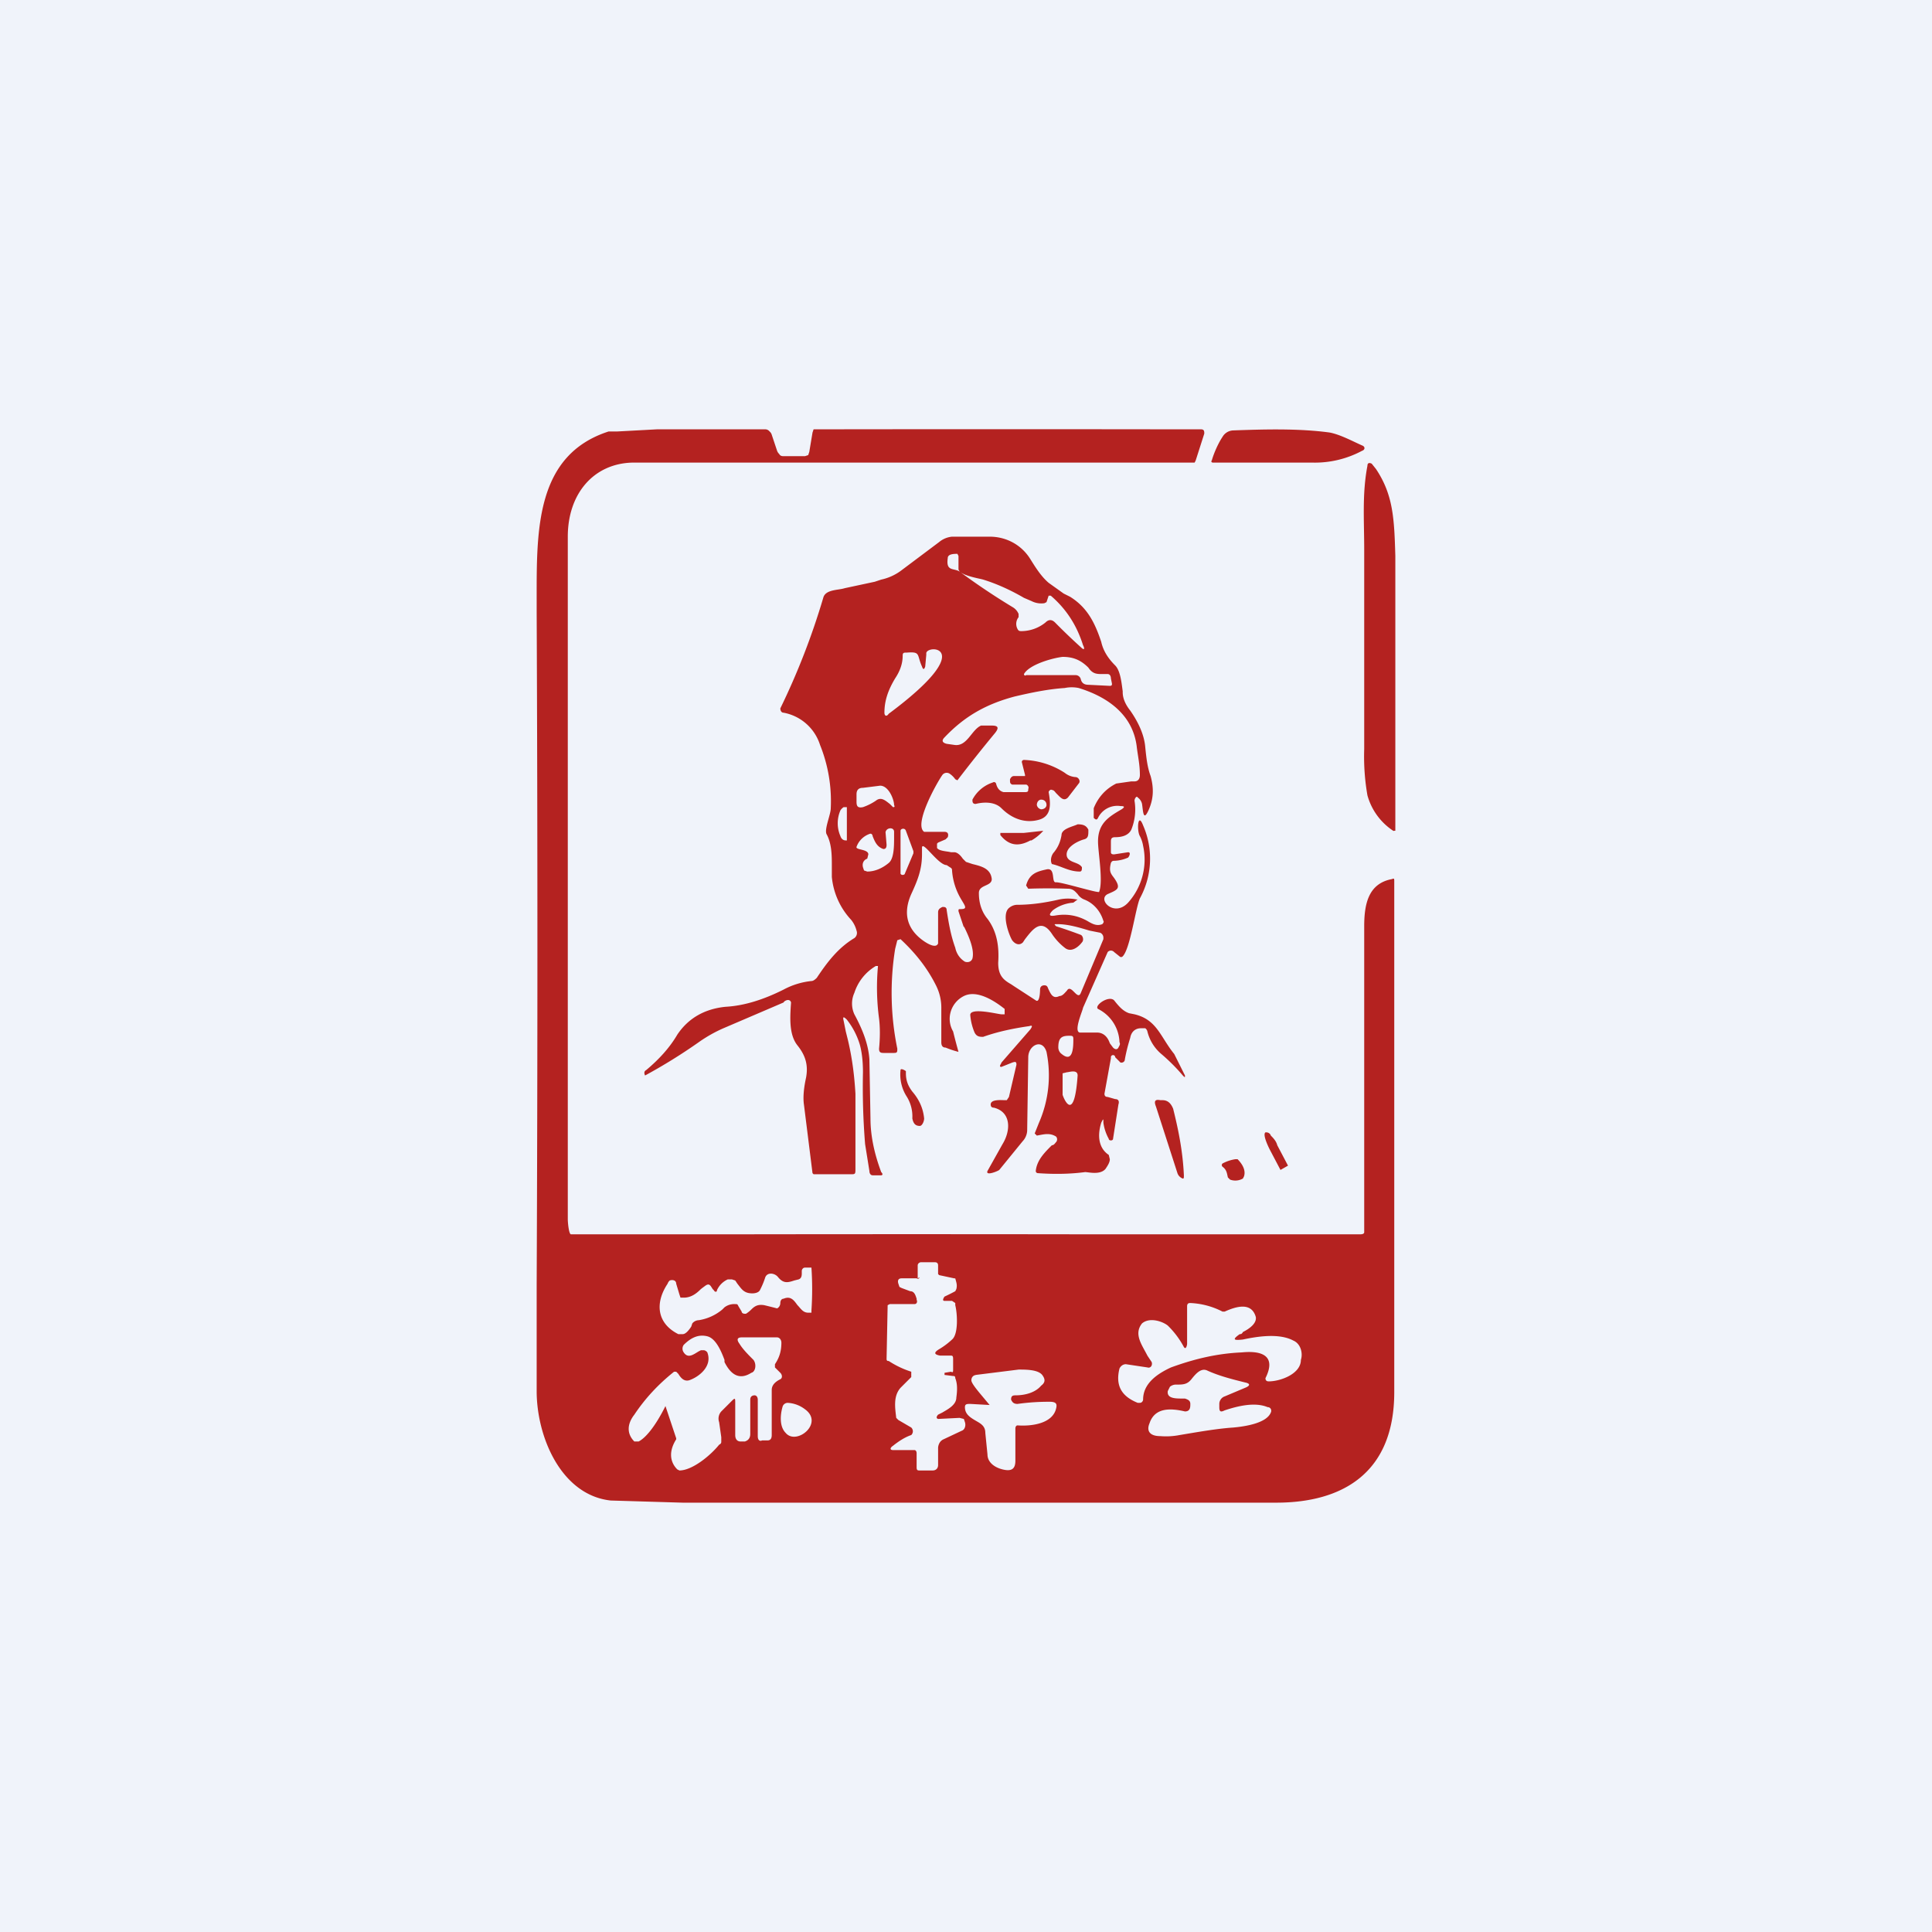 <!-- by TradingView --><svg width="18" height="18" viewBox="0 0 18 18" xmlns="http://www.w3.org/2000/svg"><path fill="#F0F3FA" d="M0 0h18v18H0z"/><path d="M11.49 4.01c.28-.01.61-.02.9.02.1.02.21.08.3.12.03.01.03.04 0 .05a.93.93 0 0 1-.46.11h-.93c-.01 0-.02-.01-.01-.02.02-.07.06-.16.1-.22a.12.12 0 0 1 .1-.06ZM13 7.74h-.01a.01.01 0 0 1-.01 0 .58.58 0 0 1-.24-.33 2.1 2.1 0 0 1-.03-.43V5.12c0-.27-.02-.52.03-.78 0-.03.02-.03.04-.02l.04.05c.16.24.17.46.18.81v2.56Z" fill="#B42220"/><path fill-rule="evenodd" d="M5.29 9.3V5c0-.4.24-.68.6-.69H11.13l.01-.02.08-.25c0-.02 0-.04-.03-.04H11a1160.97 1160.97 0 0 0-3.42 0l-.01.03-.03.18-.01.03-.03.01H7.3c-.01 0-.03 0-.04-.02a.08.08 0 0 1-.02-.03l-.05-.15a.06.06 0 0 0-.02-.03.05.05 0 0 0-.04-.02H6.12l-.37.02h-.08c-.68.22-.67.92-.67 1.56v.11a711.39 711.39 0 0 1 0 6.29v.98c0 .43.23.97.69 1.02l.67.02h5.53c.61 0 1.1-.27 1.1-1.03V8.21c0-.02 0-.03-.02-.02-.22.04-.26.23-.26.44v2.85c0 .02-.03.02-.04.02h-2.45a1052.57 1052.57 0 0 0-3.45 0H5.32c-.02 0-.03-.11-.03-.14V9.3Zm1.39 2.72c0 .02-.02.02-.03 0l-.01-.01c-.02-.03-.03-.06-.07-.03a.95.95 0 0 0-.04.03c-.04.04-.09.08-.16.08h-.03l-.01-.03-.03-.1c0-.03-.03-.04-.06-.03a.07.07 0 0 0-.02.03c-.12.18-.1.37.1.47h.04c.03 0 .06-.04.08-.07l.01-.03a.08.08 0 0 1 .06-.03.45.45 0 0 0 .22-.1l.02-.02a.15.15 0 0 1 .1-.03c.02 0 .02 0 .03.02l.03.05c0 .01.01.02.03.02h.01A.28.28 0 0 0 7 12.2c.03-.03.06-.05.12-.04a7.3 7.3 0 0 1 .12.03c.02-.01.03-.03.03-.05 0-.02.01-.04.03-.04.07-.03.1.02.13.06.03.03.05.07.1.07h.03v-.02a3 3 0 0 0 0-.4H7.5c-.02 0-.03.02-.03.03v.02c0 .02 0 .05-.03.06l-.04.01c-.06.02-.1.03-.15-.03-.03-.04-.1-.05-.12 0a.75.75 0 0 1-.05.12c-.01.02-.04.03-.07.03-.08 0-.1-.04-.14-.09l-.02-.03-.03-.01h-.04a.2.2 0 0 0-.1.1ZM6.2 13.1H6.2c-.1.2-.19.3-.25.33h-.04c-.07-.07-.07-.16 0-.25.1-.15.22-.28.37-.4h.02l.02.02c.03.05.06.07.1.06.09-.03.22-.13.17-.26a.05.05 0 0 0-.03-.02h-.03l-.02.01c-.05.03-.1.07-.14.01a.06.06 0 0 1 0-.07c.07-.07.14-.1.22-.08.08.02.13.14.16.22v.02c.06.12.14.17.25.1.04-.01.05-.08.02-.12-.05-.05-.1-.1-.13-.15-.03-.04-.02-.06.02-.06h.33c.02 0 .04.02.04.05 0 .08-.02.14-.06.2v.03l.05.05c.02.02.02.05 0 .06-.04.02-.08.05-.08.1v.42c0 .03-.01.05-.04.05H7.1c-.02.01-.04 0-.04-.04v-.34c0-.02-.01-.04-.03-.04-.02 0-.04.01-.04.04v.32c0 .04-.02.06-.05.07H6.9c-.03 0-.05-.02-.05-.06v-.3c0-.04 0-.05-.03-.02l-.1.1a.1.1 0 0 0-.02.1l.02.14v.04c0 .01 0 .02-.02.03-.08.1-.25.24-.37.24l-.02-.01c-.07-.07-.08-.17-.01-.28v-.01l-.1-.3Zm1.12.25c.1.12.36-.09.18-.22a.29.29 0 0 0-.16-.06.05.05 0 0 0-.05.04c-.02.07-.03.18.03.24Zm1.23-1.44v-.12c0-.02.02-.03.03-.03h.13c.02 0 .03.01.03.03v.08l.01.01.14.03h.01c.01.04.02.06.01.1l-.01.02a1.8 1.8 0 0 1-.1.05s-.03.04 0 .04h.07l.03.02v.02c.02.08.03.27-.03.32a.7.7 0 0 1-.12.09c-.05.03-.05.05.01.06h.1c.01 0 .02 0 .02.03v.1c0 .02 0 .03-.02.02l-.06.01v.02l.08.01c.01 0 .02 0 .02.02.02.05.02.11.01.18 0 .07-.08.11-.13.14l-.04.02s-.03.03 0 .04l.2-.01.04.01.01.03c.01.03 0 .07-.03.08l-.17.08a.08.08 0 0 0-.04.04.1.1 0 0 0-.01.04v.16c0 .03-.02.05-.05.05h-.12c-.02 0-.03 0-.03-.03v-.13c0-.02-.01-.03-.02-.03h-.2c-.03 0-.03-.02 0-.04.05-.04.11-.08.17-.1.02-.02.02-.05 0-.07l-.12-.07-.02-.02c-.01-.09-.03-.2.04-.28l.1-.1v-.05a.86.86 0 0 1-.21-.1c-.01 0-.02 0-.02-.02l.01-.5.02-.01h.23c.02 0 .03-.02.02-.04v-.01c-.01-.03-.02-.07-.06-.07L8.4 12l-.02-.01-.01-.03c-.01-.03 0-.05.03-.05h.14c.02.01.02 0 .03-.01Zm.55.9c-.03 0-.05.02-.05.05 0 .03.07.11.12.17l.05.06-.18-.01c-.03 0-.05 0-.05.03 0 .06.04.09.09.12.05.03.1.05.1.12l.02.2c0 .07.06.12.14.14.08.02.12 0 .12-.08v-.3c0-.02.01-.03.02-.03.14.01.33-.02.36-.16.01-.04 0-.06-.06-.06a2.07 2.07 0 0 0-.3.02c-.04 0-.05-.02-.06-.04 0-.03.01-.04.04-.04.1 0 .19-.03.24-.09.04-.03.04-.06.01-.1-.04-.05-.15-.05-.22-.05l-.4.05Zm2.26.27v.03c0 .04.01.05.05.03.12-.04.28-.08.4-.03.03 0 .04.03.03.05-.04.1-.24.13-.35.14-.15.01-.32.04-.5.07a.66.66 0 0 1-.18.01c-.1 0-.13-.05-.1-.12.05-.15.2-.14.33-.11.05 0 .05-.04.05-.07 0-.03-.02-.04-.05-.05h-.02c-.07 0-.15 0-.14-.07l.02-.04a.09.09 0 0 1 .05-.02h.01c.06 0 .1 0 .14-.05.04-.05.09-.11.15-.08.11.05.23.08.35.11.05.01.05.03 0 .05l-.19.08c-.03.01-.05.04-.05.07Zm-.3-.91v.35c0 .01-.01.06-.03.03a.82.82 0 0 0-.15-.2c-.05-.04-.17-.08-.24-.02-.08.1 0 .2.05.3l.04.06c.01.03-.01.06-.04.05l-.2-.03c-.03 0-.05.02-.06.04-.04.16.02.26.17.32h.02c.02 0 .03-.02.03-.03 0-.15.13-.24.26-.3.22-.08.43-.13.66-.14.2-.02.32.04.22.24 0 .02.01.03.03.03.11 0 .3-.07.3-.2.02-.06 0-.15-.07-.18-.13-.07-.33-.04-.47-.01-.09.01-.1 0-.03-.05.01 0 .02 0 .03-.02.06-.03.13-.08.12-.14-.04-.14-.18-.1-.29-.05h-.02a.72.72 0 0 0-.3-.08c-.01 0-.03 0-.03.03Z" fill="#B42220"/><path d="M8.5 10.42a.35.35 0 0 0-.05-.2.38.38 0 0 1-.06-.25c0-.02.04 0 .05.01V10c0 .08.03.13.06.17.06.07.1.15.11.25 0 .03-.02.07-.04.07-.04 0-.06-.02-.07-.07ZM10.97 10.93l-.2-.62c-.02-.05-.01-.07.04-.06h.02c.05 0 .08.03.1.08.05.2.09.4.1.62 0 .03 0 .04-.03.02a.08.08 0 0 1-.03-.04ZM11.93 10.9l-.1-.19c-.01-.02-.07-.14-.04-.16h.01s.03 0 .04.03c.02.02.05.05.06.09l.1.19-.07.04ZM11.44 10.97c-.01-.04-.01-.07-.05-.1a.02.02 0 0 1 0-.03.37.37 0 0 1 .12-.04h.02c.04.04.08.1.06.16l-.01.02a.14.14 0 0 1-.12.01l-.02-.02Z" fill="#B42220"/><path fill-rule="evenodd" d="M10.28 10.46c0-.04 0-.04-.02 0-.04.13-.02.24.07.3l.01.04c0 .03-.02.06-.04.09-.05.06-.16.03-.19.03-.15.02-.3.02-.44.01a.02.02 0 0 1-.02-.02c.01-.1.08-.17.15-.24.02 0 .03-.02.04-.03a.04.04 0 0 0 0-.05c-.06-.04-.12-.02-.18-.01l-.02-.02.04-.1a1.1 1.1 0 0 0 .07-.66c-.04-.13-.17-.06-.17.05l-.01.68c0 .04-.02.08-.04.1l-.22.27c-.01.01-.13.06-.11.01l.14-.25c.08-.13.08-.3-.08-.34-.02 0-.03-.01-.03-.03 0-.05.1-.04.13-.04h.02l.02-.03.07-.3c0-.03-.01-.03-.04-.02l-.1.04c-.03 0 0-.03 0-.04l.27-.31c.02-.03.02-.04-.01-.03-.14.02-.29.05-.43.1-.03 0-.06 0-.08-.04a.52.52 0 0 1-.04-.16c-.01-.08.26-.01.29-.01h.03V9.4c-.1-.08-.26-.18-.38-.12s-.17.21-.1.33a6.05 6.05 0 0 0 .05.19.87.87 0 0 1-.12-.04c-.03 0-.04-.02-.04-.05v-.31a.46.46 0 0 0-.05-.22c-.08-.16-.19-.3-.33-.43l-.03.01-.02.08a2.58 2.58 0 0 0 .02.93c0 .03 0 .04-.03.04h-.1c-.03 0-.04-.01-.04-.04.01-.1.01-.2 0-.28A2.18 2.18 0 0 1 8.18 9L8.16 9a.45.45 0 0 0-.2.25.24.24 0 0 0 0 .2c.07.13.13.27.14.42l.01.55c0 .17.04.34.1.5.02.02.01.03 0 .03h-.08c-.02 0-.03-.02-.03-.04l-.04-.25a6.6 6.6 0 0 1-.02-.67c0-.1-.01-.19-.03-.26a.7.7 0 0 0-.12-.23c-.03-.03-.04-.03-.03.01l.02.1.02.08c.04.17.06.33.07.5v.7c0 .04 0 .05-.03.05h-.36l-.01-.01-.08-.64c-.01-.07 0-.16.02-.25.02-.11 0-.2-.08-.3-.08-.1-.07-.26-.06-.4-.01-.04-.06-.02-.07 0l-.56.24a1.3 1.3 0 0 0-.23.13 5.06 5.06 0 0 1-.5.31C6 10 6 9.98 6.02 9.97c.12-.1.22-.21.29-.33.1-.15.25-.24.45-.26.18-.01.36-.07.54-.16a.7.7 0 0 1 .26-.08c.02 0 .04-.02.05-.03.1-.15.2-.28.35-.37a.06.06 0 0 0 .02-.07.26.26 0 0 0-.05-.1.68.68 0 0 1-.18-.4v-.1c0-.1 0-.21-.05-.3-.02-.05.04-.18.04-.24a1.4 1.4 0 0 0-.1-.59.44.44 0 0 0-.34-.3c-.02 0-.03-.02-.03-.04a6.68 6.68 0 0 0 .4-1.03c.02-.08.14-.07.2-.09l.28-.06.06-.02a.48.48 0 0 0 .18-.08l.36-.27A.22.22 0 0 1 8.87 5h.35c.16 0 .3.08.38.21.05.08.1.16.17.22l.14.1.06.03c.16.1.23.24.29.42.02.09.07.16.13.22.05.05.06.17.07.24v.01c0 .06.03.12.07.17.07.1.13.22.14.34.01.1.02.19.05.27.03.11.03.21-.02.32-.05.11-.05 0-.06-.06a.1.1 0 0 0-.04-.06c-.01-.02-.03.01-.03.03a.5.5 0 0 1-.03.27c-.03.06-.1.07-.15.07-.03 0-.04.01-.04.04v.1c0 .02.02.02.03.02l.13-.02c.03 0 .01.04 0 .05a.34.34 0 0 1-.13.03c-.01 0-.02 0-.03.02-.02.08 0 .1.03.14.07.1.03.11-.06.15-.1.05.06.22.19.08a.6.6 0 0 0 .14-.53.3.3 0 0 0-.03-.09c-.03-.05-.02-.23.03-.1a.77.77 0 0 1-.03.68c-.04.09-.09.47-.16.54a.02.02 0 0 1-.03 0l-.05-.04a.04.04 0 0 0-.06 0l-.23.52c0 .02-.1.24-.02.23h.15c.06 0 .1.04.12.1l.03.04c.02.02.04.02.05 0 .01-.02.02-.03.01-.05a.36.36 0 0 0-.2-.31c-.04-.03.1-.13.15-.08.04.05.08.1.14.12l.05.01c.21.05.24.21.37.37l.1.2c0 .02 0 .02-.02 0a1.76 1.76 0 0 0-.2-.2.4.4 0 0 1-.13-.21.05.05 0 0 0-.02-.03h-.04c-.05 0-.09.03-.1.09a1.6 1.6 0 0 0-.05.2c0 .03-.04.04-.05.02l-.04-.04a.02.02 0 0 0-.04 0v.01l-.06.33c0 .02.01.03.03.03l.07.02c.03 0 .04.02.03.05l-.05.32c0 .02-.04.02-.04 0a.43.43 0 0 1-.05-.15ZM9.16 5.4c.13.04.26.1.38.17l.07.03a.2.2 0 0 0 .12.02l.02-.01.02-.06h.02c.14.12.24.27.3.46.02.04.01.05-.02.02a5.7 5.7 0 0 1-.24-.23c-.03-.03-.06-.03-.09 0a.36.36 0 0 1-.22.08c-.02 0-.03 0-.04-.02a.1.1 0 0 1 .01-.11v-.03a.13.13 0 0 0-.05-.06 6.46 6.46 0 0 1-.48-.32c-.06-.06-.15 0-.13-.14 0-.04.06-.04.09-.04l.01.02v.12c0 .06.2.09.23.1Zm-.53.7-.01.11c-.01.03-.02.03-.03 0-.05-.11-.01-.14-.14-.13-.03 0-.04 0-.04.03 0 .08-.03.15-.07.21-.06.1-.1.2-.1.32 0 .03.02.04.04.01.86-.64.34-.65.35-.56Zm1.44.23a.05.05 0 0 0-.05-.04h-.46c-.01.01-.02 0-.02-.01.05-.09.27-.15.36-.16.1 0 .17.03.24.1.04.06.08.06.13.06h.05c.02 0 .03.02.03.04l.01.05c0 .01 0 .02-.02.02l-.2-.01c-.03 0-.06-.01-.07-.05ZM8.04 7.52a.51.51 0 0 0 .12-.06c.05-.04.09 0 .13.03l.03.03c.01 0 .02 0 .01-.02 0-.05-.05-.18-.13-.18l-.16.02c-.04 0-.06.02-.06.06v.07c0 .04.01.06.06.05Zm-.16.31c-.02 0-.04-.01-.05-.04a.3.3 0 0 1 0-.24.1.1 0 0 1 .03-.03h.03v.31Zm.37-.08.01.12c0 .03-.01.04-.03.04-.06-.02-.08-.07-.1-.12 0-.01-.01-.03-.03-.02a.2.2 0 0 0-.12.12c-.01.03.11.02.11.07L8.08 8c-.03.01-.05.04-.04.08l.01.03.03.01c.07 0 .14-.03.2-.08.05-.04.05-.16.05-.24v-.05c0-.05-.08-.04-.08.01Zm.19-.01.07.19v.02l-.08.19c0 .01-.03.02-.04 0v-.4c0-.02.04-.03.05 0Zm.54.9-.05-.15c0-.02 0-.02.02-.02.07 0 .04-.03 0-.1a.6.6 0 0 1-.08-.26c0-.01 0-.02-.02-.03l-.03-.02c-.08 0-.23-.24-.23-.16v.06c0 .14-.04.24-.1.37-.08.18-.04.33.12.44.03.02.11.07.13.02V8.5c0-.03.02-.04.04-.05h.01c.02 0 .03.01.03.03.02.13.04.24.08.35.01.05.04.1.09.13.03.01.06 0 .07-.03.02-.08-.03-.2-.08-.3Zm.9 1.17a.08.08 0 0 1-.02-.05c0-.09.03-.11.1-.11.03 0 .04 0 .04.03 0 .07 0 .24-.12.13Zm.02.22V10.2c.02.06.11.25.14-.18 0-.06-.08-.03-.1-.03L9.9 10v.03Zm.14-1.65-.04.03a.36.36 0 0 0-.19.07c-.04.04-.04.06.02.05.11-.02.21 0 .3.05.05.03.09.05.14.03 0 0 .02-.02.01-.03-.03-.1-.1-.17-.18-.2a.13.13 0 0 1-.06-.05c-.02-.02-.04-.05-.09-.05a5.14 5.14 0 0 0-.37 0l-.02-.03c.03-.11.1-.13.19-.15.09-.02.04.13.09.12.06 0 .38.1.4.09.04-.1-.01-.37-.01-.47 0-.17.1-.23.22-.3.03-.02.03-.03-.01-.03a.2.2 0 0 0-.21.11c-.01.02-.02.02-.04 0v-.09c.04-.1.11-.18.21-.23l.14-.02h.03c.03 0 .05-.02.05-.06 0-.1-.02-.18-.03-.27-.04-.3-.28-.46-.54-.54a.32.32 0 0 0-.13 0c-.15.01-.3.04-.47.08-.26.07-.46.18-.65.38-.03.03-.02.05.02.06l.07.01c.12.02.16-.14.25-.18h.1c.06 0 .07.02.03.07a14.72 14.72 0 0 0-.35.44l-.02-.01a.2.2 0 0 0-.05-.05.05.05 0 0 0-.07.01c-.05.07-.27.46-.17.53H8.8c.03 0 .04.02.03.05l-.02.02-.07.03-.01.01v.04c.02.03.09.03.13.04h.03c.03 0 .06.03.08.06l.03.03.06.02c.08.02.17.04.18.14 0 .07-.12.05-.12.13 0 .1.03.18.08.24.09.12.11.26.1.41 0 .12.05.16.12.2l.03.02.2.13c.04.03.04-.1.04-.1 0-.03.02-.04.04-.04.03 0 .03.02.04.04.02.04.04.09.1.06.03 0 .05-.03.07-.05.04-.07.1.1.13.02l.21-.5v-.01a.05.05 0 0 0-.03-.05l-.1-.02c-.1-.03-.2-.06-.3-.06-.03 0-.03 0-.01.02a4.37 4.37 0 0 1 .23.08c.02.01.03.05.01.07-.03.04-.1.1-.16.05a.54.54 0 0 1-.12-.13c-.1-.15-.18-.04-.25.05l-.02.03c-.03.03-.07.02-.1-.02-.03-.05-.1-.24-.03-.3a.12.12 0 0 1 .07-.03c.14 0 .27-.02.4-.05a.4.4 0 0 1 .16 0Z" fill="#B42220"/><path d="M10.06 8.12c-.1 0-.17-.05-.26-.07-.02-.04 0-.09.02-.11.04-.05.06-.1.07-.16 0-.06.11-.08.15-.1.05 0 .08.01.1.05v.01c0 .04 0 .07-.04.08-.07.02-.18.08-.16.16.02.06.11.05.14.1 0 .02 0 .04-.02.04ZM9.6 7.83c-.11.06-.2.05-.28-.05v-.02h.22a107.75 107.75 0 0 0 .18-.02.43.43 0 0 1-.11.09ZM9.52 7.1l.03.12v.01h-.1c-.02 0-.03.01-.04.03v.01c0 .02 0 .03.02.04h.13c.01 0 .03.02.02.04 0 .02 0 .03-.03.03h-.2c-.04-.01-.06-.04-.07-.08a.02.02 0 0 0-.03-.01.33.33 0 0 0-.19.16c0 .02 0 .04.03.04.08-.02.18-.02.24.04.1.1.22.14.34.11.13-.03.12-.15.1-.26 0-.01.02-.03.03-.02.02 0 .03.02.04.03.04.04.07.08.11.04l.1-.13c.02-.02 0-.06-.03-.06a.18.18 0 0 1-.1-.04.75.75 0 0 0-.38-.12s-.02 0-.02.02Zm.23.4c0 .02-.02.04-.05.04a.05.05 0 0 1-.04-.04c0-.03.02-.05.04-.05.03 0 .05.02.05.05Z" fill="#B42220"/></svg>